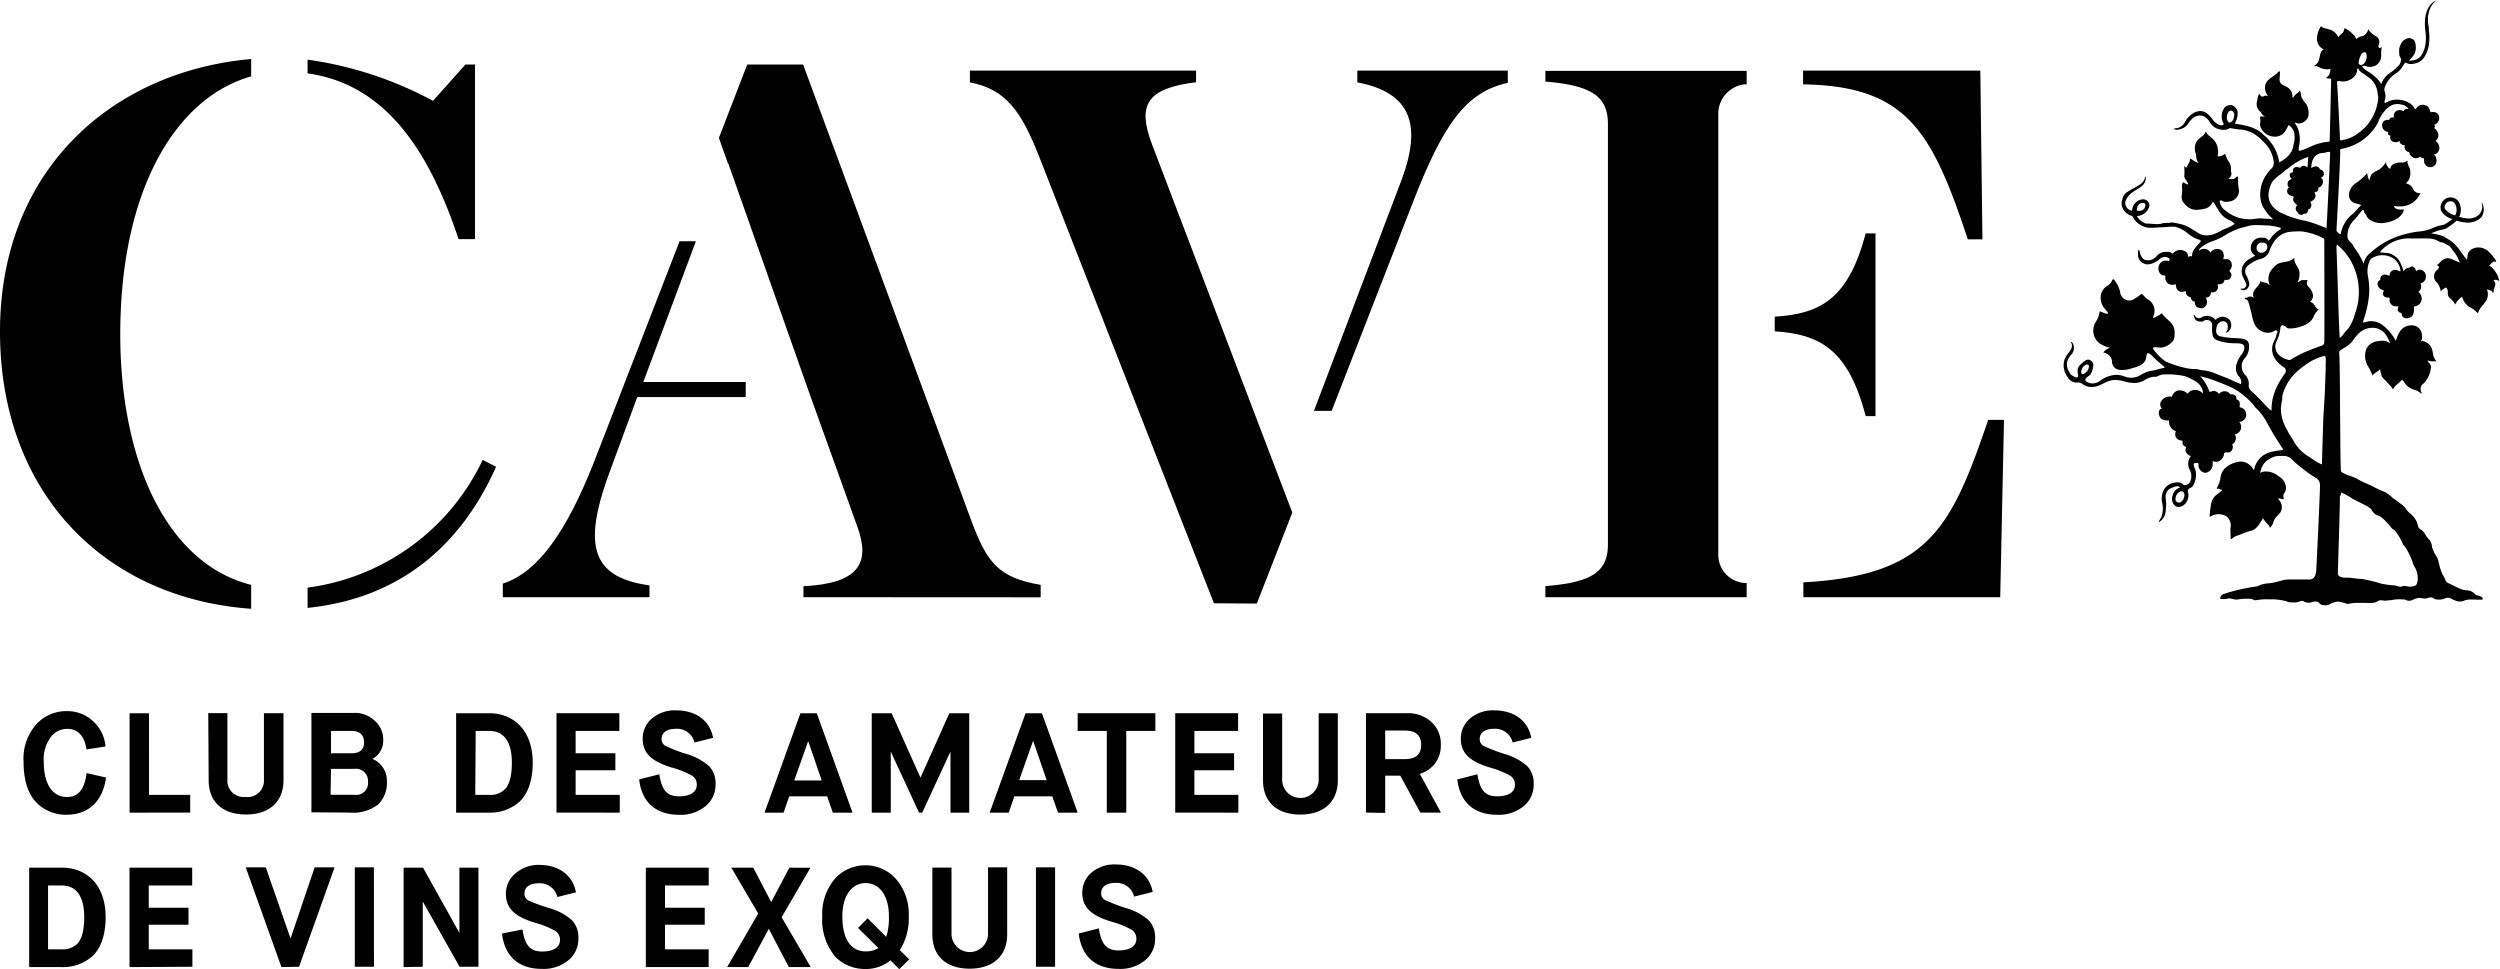 <svg xmlns="http://www.w3.org/2000/svg" viewBox="0 0 364.21 141.22"><defs><style>.cls-1{fill:#000000;}</style></defs><title>logo-cavesa</title><g id="Calque_2" data-name="Calque 2"><g id="Calque_1-2" data-name="Calque 1"><path class="cls-1" d="M44.81,85.61v2.95C59.93,87,68,77.61,72.27,68l-1.95-1A33,33,0,0,1,44.81,85.61m-8.22,3.08V85.21C24.24,82.1,17.52,67.1,17.52,48.71c0-21.25,8.23-34.54,19.07-37.58V8.6C16.34,10.39,0,24.75,0,48.3,0,71.68,15.11,87.15,36.59,88.69m26.49-74a54.27,54.27,0,0,0-18.27-6v2c11.75,1.64,17.9,11.9,22,24.15h2.39V9.4H67.81Z"/><path class="cls-1" d="M258.55,46.09v2.18c6.63.44,10.71,2.65,13.25,12.35h1.43V34H271.8c-2.54,9.6-6.62,11.72-13.25,12.13m-4.19-33.81h.1v-2H225.14v1.57c7.19.56,9.11,2.45,9.11,6.25v61.1c0,3.8-1.92,5.6-9.11,6.14V87h29.32V84.94a4.1,4.1,0,0,1-4.13-4.11V16.38a4.32,4.32,0,0,1,4-4.11m32.28,22.6h2.2l-.31-24.58H262.68v2c15.16.25,18.77,6.83,24,22.58m5.27,26.3h-2.3c-5.38,15.76-8.69,22.66-26.93,23.67V87H291.4Z"/><path class="cls-1" d="M183.1,87.93l5.17-13.26-1.5-3.93h0l-19-49.87c-2-5.43-.9-8,6.48-8.89V10.29H141.3V12c5.24,1,7.46,4.21,10,10.59l25.55,65.3Zm36.56-75.85V10.29H197.74V12c7.68,1.46,9.54,6,6.4,14.33L191.42,59.86H194l11.76-30.19c4.47-11.53,7.72-16.21,13.87-17.6"/><path class="cls-1" d="M73.25,85v2H94.62V85.28c-8.81-1.21-9.74-6.19-5.52-17.3l3.74-10.13h15.8v-2.2H93.72l7.66-20.5H99L86.45,67.54c-3.88,9.74-8,15.83-13.2,17.48m78.36,2V85.2c-6.17-1-7.83-3.35-10-9.07L117,9.4h-8.14l-4.13,10.69,1.33,3.75h.05l11.23,31.82h0l.78,2.2h0l6.83,19c1.9,5.3,0,8.16-7.9,8.54V87Z"/><path class="cls-1" d="M157.15,136c.41,3.41,2.52,5.15,5.81,5.15a5.66,5.66,0,0,0,3.87-1.26,4,4,0,0,0,1.45-3.19,3.61,3.61,0,0,0-.89-2.59,8.41,8.41,0,0,0-3.29-1.8,23.3,23.3,0,0,1-3.08-1.18,1.1,1.1,0,0,1-.6-1c0-.91.7-1.51,2.13-1.51a2.61,2.61,0,0,1,2.67,2l2.71-.68c-.5-2.63-2.65-4-5.38-4a5.11,5.11,0,0,0-3.58,1.22,3.8,3.8,0,0,0-1.3,2.9c0,2,1.14,3.25,4.14,4.18a13.22,13.22,0,0,1,3.06,1.22,1.5,1.5,0,0,1,.68,1.32c0,1.1-1,1.68-2.59,1.68-1.84,0-2.52-1-2.88-3.21Zm-3.44-9.64h-2.79v14.48h2.79Zm-17.88,9.76c0,3.25,2.13,5,5.44,5s5.46-1.78,5.46-5v-9.76h-2.79v9.68a2.66,2.66,0,0,1-5.32,0v-9.64h-2.79Zm-7.86,2a3.36,3.36,0,0,1-1.86.48c-2,0-3.39-1.57-3.39-5.11,0-3.14,1.47-4.84,3.39-4.84s3.39,1.7,3.39,4.84a9.05,9.05,0,0,1-.39,3l-2.71-2.71L125,135.18Zm4.49,1.65-1.37-1.34a8.75,8.75,0,0,0,1.3-4.94,7.74,7.74,0,0,0-2-5.59,5.9,5.9,0,0,0-4.32-1.84,6,6,0,0,0-4.34,1.84,7.91,7.91,0,0,0-1.94,5.59,8.39,8.39,0,0,0,1.94,5.94,6.13,6.13,0,0,0,4.34,1.74,5.67,5.67,0,0,0,3.66-1.26l1.28,1.28ZM109,140.89l3-5.57h0l2.92,5.57h3.19l-4.24-7.26,4.2-7.22H115l-2.65,5h0l-2.61-5h-3.19l3.91,6.68-4.53,7.8Zm-5.76,0V138.3H96.88v-3.58h5.79v-2.48H96.88V129h6.37v-2.59H94.09v14.48ZM73.13,136c.41,3.41,2.52,5.15,5.81,5.15a5.66,5.66,0,0,0,3.87-1.26,4,4,0,0,0,1.45-3.19,3.61,3.61,0,0,0-.89-2.59,8.41,8.41,0,0,0-3.29-1.8A23.3,23.3,0,0,1,77,131.19a1.1,1.1,0,0,1-.6-1c0-.91.7-1.51,2.13-1.51a2.61,2.61,0,0,1,2.67,2l2.71-.68c-.5-2.63-2.65-4-5.38-4A5.11,5.11,0,0,0,75,127.32a3.8,3.8,0,0,0-1.3,2.9c0,2,1.14,3.25,4.14,4.18a13.23,13.23,0,0,1,3.06,1.22,1.5,1.5,0,0,1,.68,1.32c0,1.1-1,1.68-2.59,1.68-1.84,0-2.52-1-2.88-3.21Zm-11.54,4.84v-9.5h0l5.36,9.5h2.75V126.41H66.93v9.5h0l-5.3-9.5H58.8v14.48Zm-7.12-14.48H51.69v14.48h2.79Zm-10.9,14.48,5.17-14.48h-2.9l-3.48,10.28h-.06l-3.58-10.28H35.8L41,140.89Zm-15.54,0V138.3H21.67v-3.58h5.79v-2.48H21.67V129H28v-2.59H18.87v14.48ZM9,140.89a6.45,6.45,0,0,0,4.39-1.53c1.24-1.08,2-3.08,2-5.73,0-5-3.06-7.22-6.27-7.22H4.25v14.48ZM7,129h2c2,0,3.27,1.41,3.27,4.63,0,1.92-.37,3.21-1,3.85A3,3,0,0,1,9,138.3H7Z"/><path class="cls-1" d="M212.3,113.55c.41,3.41,2.52,5.15,5.81,5.15a5.66,5.66,0,0,0,3.87-1.26,4,4,0,0,0,1.45-3.19,3.6,3.6,0,0,0-.89-2.59,8.39,8.39,0,0,0-3.29-1.8,23.6,23.6,0,0,1-3.08-1.18,1.1,1.1,0,0,1-.6-1c0-.91.7-1.51,2.13-1.51a2.61,2.61,0,0,1,2.67,2l2.71-.68c-.5-2.63-2.65-4-5.38-4a5.11,5.11,0,0,0-3.58,1.22,3.79,3.79,0,0,0-1.3,2.9c0,2,1.14,3.25,4.14,4.18a13.26,13.26,0,0,1,3.06,1.22,1.5,1.5,0,0,1,.68,1.32c0,1.1-1,1.68-2.59,1.68-1.84,0-2.52-1-2.88-3.21Zm-10.5-7.12h2.86c1.59,0,2.38.7,2.38,2.09s-.79,2.07-2.38,2.07H201.8Zm0,12V113H204l2.92,5.38h3l-3.08-5.65a4.2,4.2,0,0,0,3.06-4.22,4.25,4.25,0,0,0-1.39-3.35,5.06,5.06,0,0,0-3.6-1.26H199v14.48ZM184,113.67c0,3.25,2.13,5,5.44,5s5.46-1.78,5.46-5v-9.76h-2.79v9.68a2.66,2.66,0,0,1-5.32,0v-9.64H184Zm-3.59,4.72V115.8H174v-3.58h5.79v-2.48H174v-3.25h6.37v-2.59h-9.16v14.48Zm-16.33,0v-11.9h4.24v-2.59H157v2.59h4.24v11.9ZM150.54,108l1.94,5.65h-4l2-5.65ZM157,118.39l-5.21-14.48h-2.38l-5.23,14.48h2.77l.83-2.38h5.52l.83,2.38Zm-27.23,0v-8.9h0l4.12,8.9h.46l4.12-8.9h0v8.9h2.73V103.91h-2.9l-4.2,9.39h0l-4.2-9.39H127v14.48Zm-12-10.34,1.94,5.65h-4l2-5.65Zm6.43,10.34-5.21-14.48h-2.38l-5.23,14.48h2.77l.83-2.38h5.52l.83,2.38Zm-31.09-4.84c.41,3.41,2.52,5.15,5.81,5.15a5.66,5.66,0,0,0,3.87-1.26,4,4,0,0,0,1.45-3.19,3.6,3.6,0,0,0-.89-2.59,8.39,8.39,0,0,0-3.29-1.8,23.56,23.56,0,0,1-3.08-1.18,1.1,1.1,0,0,1-.6-1c0-.91.7-1.51,2.13-1.51a2.61,2.61,0,0,1,2.67,2l2.71-.68c-.5-2.63-2.65-4-5.38-4a5.1,5.1,0,0,0-3.58,1.22,3.8,3.8,0,0,0-1.3,2.9c0,2,1.14,3.25,4.14,4.18a13.28,13.28,0,0,1,3.06,1.22,1.5,1.5,0,0,1,.68,1.32c0,1.1-1,1.68-2.59,1.68-1.84,0-2.52-1-2.87-3.21Zm-2.82,4.84V115.8H83.86v-3.58h5.79v-2.48H83.86v-3.25h6.37v-2.59H81.07v14.48Zm-19.07,0a6.45,6.45,0,0,0,4.39-1.53c1.24-1.08,2-3.08,2-5.73,0-5-3.06-7.22-6.27-7.22H66.45v14.48Zm-1.92-11.9h2c2,0,3.27,1.41,3.27,4.63,0,1.92-.37,3.21-1,3.85a3,3,0,0,1-2.36.83H69.24Zm-21.08,0h3c1.16,0,1.82.56,1.82,1.66s-.68,1.59-1.82,1.59h-3Zm0,5.52h3.39a1.76,1.76,0,0,1,2,1.86,1.73,1.73,0,0,1-2,1.92H48.16Zm2.73,6.37a5.91,5.91,0,0,0,4.16-1.2,4.4,4.4,0,0,0,1.26-3.31,3.46,3.46,0,0,0-2.11-3.31v0a3,3,0,0,0,1.57-2.75A3.63,3.63,0,0,0,54.59,105a4.17,4.17,0,0,0-3.08-1.14H45.37v14.48Zm-20.55-4.72c0,3.25,2.13,5,5.44,5s5.46-1.78,5.46-5v-9.76H38.45v9.68a2.37,2.37,0,0,1-2.67,2.52,2.38,2.38,0,0,1-2.65-2.57v-9.64H30.34Zm-2.69,4.72V115.8h-6V103.91H18.88v14.48Zm-15.1-5.75c-.27,2.32-1.2,3.48-2.83,3.48-2,0-3.41-1.66-3.41-5.19a5.45,5.45,0,0,1,1-3.5,3,3,0,0,1,2.42-1.24c1.68,0,2.57,1.24,2.81,3l2.77-.43A5.55,5.55,0,0,0,13.48,105,5.46,5.46,0,0,0,9.7,103.6a5.89,5.89,0,0,0-4.43,1.94,7.54,7.54,0,0,0-1.84,5.38c0,2.61.58,4.55,1.74,5.85a5.9,5.9,0,0,0,4.55,1.92c3.21,0,5.26-2,5.73-5.42Z"/><path class="cls-1" d="M356.22,30.52a.73.73,0,0,1,0-.66.85.85,0,0,1,.74-.54H357a.76.76,0,0,1,.68.43,1.69,1.69,0,0,1,0,1.62,2.39,2.39,0,0,1-1.4-.85m-13.15,15a6.71,6.71,0,0,1-1,2.31,2.85,2.85,0,0,1-.22.24,6.64,6.64,0,0,0-.53.65,2.43,2.43,0,0,1-.51.51c-.12-.72-.41-12-.49-13.15a2.15,2.15,0,0,1,.08-.46,8.44,8.44,0,0,1,2.75,4.09,9.18,9.18,0,0,1-.06,5.81m-2.2,26.79c0-.21.15-.39.09-.57a7.62,7.62,0,0,1,1.65.9c.82.47,1.72.8,2.51,1.33a1,1,0,0,1,.34.38,1.62,1.62,0,0,0,1,.79,3.45,3.45,0,0,1,1.09.89,5.09,5.09,0,0,1,.72.82c.17.25.51.32.68.6A7.83,7.83,0,0,1,350,79.13c.08.27.34.44.49.69a9.86,9.86,0,0,1,1,2.14c.14.48.47.85.59,1.33a3.05,3.05,0,0,1,.12,1.36c-.13.63-.22.71-.86.81-.48.08-1-.23-1.46,0a.6.6,0,0,1-.24,0c-.27,0-.56-.15-.84-.18a11.74,11.74,0,0,1-1.82-.24,28.44,28.44,0,0,0-2.86-.7c-.62,0-1.23-.11-1.84-.18l-.3,0h-.3a1.72,1.72,0,0,1-.6-.08c-.3-.11-.48-.2-.49-.61,0-.57.34-10.3.29-11.23m-.2-60.43.13,0a2.26,2.26,0,0,0,.52.06,2.21,2.21,0,0,0,1.87-1,1.92,1.92,0,0,0,.21-.72c0-.08,0-.17.1-.2h0c.07,0,.08.1.1.14.26.49.79.64,1.19,1a3.16,3.16,0,0,1,1.58,2.52,5.2,5.2,0,0,1,.1.59,7.51,7.51,0,0,1-.44,2,7.31,7.31,0,0,1-1.4,2.27,9.37,9.37,0,0,1-.93.82,5.38,5.38,0,0,1-2.63,1.15l-.11,0s-.06,0-.07-.12c0-.39-.37-7.81-.43-8.27,0-.13,0-.23.15-.23m3.56-2.42a.46.46,0,0,1-.22.07.32.32,0,0,1-.23-.08c-.12-.09-.11-.18-.12-.31A3,3,0,0,1,344,7.95a.5.5,0,0,1,.46-.33h.06c.25,0,.2.28.26.44a.78.78,0,0,1,0,.34,1.44,1.44,0,0,1-.54,1m-5.36,23.81c-.54-.21-1.06-.42-1.59-.61a11.2,11.2,0,0,0-1.88-.52,14.17,14.17,0,0,1-1.93-.57c-.31-.1-.59-.26-.9-.39a3.64,3.64,0,0,1-1.64-1.25,2.48,2.48,0,0,1-.41-1.91,4.12,4.12,0,0,1,.34-1.15,2.39,2.39,0,0,1,.3-.49v0a5.92,5.92,0,0,1,1.19-1c.5-.38.34-.38.84-.69l.09-.05a8.66,8.66,0,0,1,3-1.73c-.1.53,0,1-.17,1.59a.58.58,0,0,0-.59-.28c-.24,0-.41.28-.46.28s-.54-.23-.83,0a.46.46,0,0,0-.12.64s-.45,0-.53.35.3.64.3.64-.54.12-.61.58a.74.74,0,0,0,.19.69.58.58,0,0,0-.27.53c0,.4.4.64.81.72.12,0,.16.07.12.18-.18.44.11.73.39,1s.17.08.08.21a.64.64,0,0,0,.06.88c.09.08.18.38.47.42a.51.51,0,0,0,.53-.17.35.35,0,0,0,.31,0,.59.59,0,0,0,.26-.57c.23-.11.26-.07.43-.37s0-.52-.09-.77c.52-.2,1.07-.72.57-1.39a.56.56,0,0,0,.54-.26c.2-.38-.06-.43.21-.46s.55-.55.54-.82a.62.62,0,0,0-.34-.56s.48-.2.46-.58a.59.59,0,0,0-.55-.63.68.68,0,0,0-.59-.47,1.19,1.19,0,0,0-.69.26,3.25,3.25,0,0,1,.21-1.2,1.59,1.59,0,0,1,1.35-1c.31,0,.62-.11.93-.17l.14,0c.06,0,.1,0,.11.21,0,.49-.47,10.48-.54,11.11M325.5,16.75c-.07.35-.07.72-.42,1a.51.51,0,0,1-.27.11.24.24,0,0,1-.22-.16.83.83,0,0,1-.17-.56,1.46,1.46,0,0,1,.19-.75.4.4,0,0,1,.37-.27h.1a.62.62,0,0,1,.42.65M311.35,30.29a.8.8,0,0,1,.81-.73h.05c.28,0,.39.17.32.44a.82.82,0,0,1-.88.71h-.13c-.27,0-.26,0-.17-.43m18.95,5.55a.87.87,0,0,1-.89,1,.71.71,0,0,1-.67-.67.78.78,0,0,1,.83-.82h0c.42,0,.72.22.72.51m8.54,17.52-.15,4.13-.21,3.39c-.07,2.25-.14,4.51-.2,6.78a8.37,8.37,0,0,1-1.75-1.05,6.13,6.13,0,0,1-2.44-2.47c-.3-.52-.65-1-.91-1.57a6,6,0,0,1-.88-3,7.76,7.76,0,0,1,.2-1.4,3.87,3.87,0,0,1,0-.47,7.14,7.14,0,0,1,2.55-3.92h0a6.82,6.82,0,0,1,.9-.68,7.51,7.51,0,0,1,2.71-1.26c.29-.05.15,1.49.15,1.49m-35.12,1.09a.46.46,0,0,1-.29.08l-.07,0c-.07,0-.11-.19-.12-.29a1.24,1.24,0,0,1,.64-1.06.59.59,0,0,1,.23-.05c.17,0,.26.12.26.3a1.35,1.35,0,0,1-.65,1m14.55,17.78a1.34,1.34,0,0,1-.44.9.56.56,0,0,1-.36.13.58.58,0,0,1-.25-.06.57.57,0,0,1-.24-.59,1.26,1.26,0,0,1,.58-.91.74.74,0,0,1,.31-.08c.25,0,.41.2.41.61m45.3-34.06h.1a.87.87,0,0,0,0-.13,6.11,6.11,0,0,0-.91-1.16,2.19,2.19,0,0,0-1.66-.79,1.85,1.85,0,0,0-1.06.32,1.08,1.08,0,0,0-.53.93,3.43,3.43,0,0,1-.09.56l-.91-1.2a5.28,5.28,0,0,0-1.9-1.86,2.37,2.37,0,0,1-.5-.33A6.76,6.76,0,0,0,354,34l.15,0,.6-.24.44-.18.42-.09a3.42,3.42,0,0,0,.73-.19c.12-.06.35-.22.65-.43l.18-.13a3.27,3.27,0,0,0,.69-.6,6.74,6.74,0,0,0,1.31.27,2.78,2.78,0,0,0,2.32-.76,2,2,0,0,0,.19-1.93,1.92,1.92,0,0,0-.16-.29,2.36,2.36,0,0,1,.06.34,1.64,1.64,0,0,1-1.07,1.9,2.29,2.29,0,0,1-1.25.13c-.4-.06-.74-.13-1-.2a2.31,2.31,0,0,0,0-2.09,1.37,1.37,0,0,0-1.34-.75,1.46,1.46,0,0,0-1.27.95,1.34,1.34,0,0,0,.09,1.19,2.77,2.77,0,0,0,1.53,1,2.75,2.75,0,0,1-.36.29l-.2.13c-.17.12-.49.34-.58.38a5.57,5.57,0,0,1-.57.14,4.43,4.43,0,0,0-.5.12l-.47.19-.56.23a6.84,6.84,0,0,1-1.63.35,10.65,10.65,0,0,0-1.67.3,11.55,11.55,0,0,0-5.47,2.88,2.35,2.35,0,0,0-.91,1.52,10,10,0,0,0-1.22-2.15c-.35-.5-.33-.68-.8-1.08a1.13,1.13,0,0,1-.34-.94,3.22,3.22,0,0,1,1-2.24c.35-.35.63-.77.94-1.15l.16-.17a.24.24,0,0,1,.17-.1h.06c.09,0,.1.13.1.23,0,.26.27.33.34.58.2.69,1.43,1.19,2.41,1.08,2.71-.29,3-1.81,3.07-1.95l-.25,0c-.46,0-1.08,0-1.24-.53a4.37,4.37,0,0,0,.66.05,3.17,3.17,0,0,0,3.2-1.92h-.11a1.05,1.05,0,0,1-1-.71,1.49,1.49,0,0,0-1-.72,1.88,1.88,0,0,0,.64-1.65,1.68,1.68,0,0,0-.24-.87c-.14-.43-.19-.29-.16-.81a1.66,1.66,0,0,1-.43.25c-.26.1-.52,0-.93.06-.66.13-1.06.31-1.16.93a1.29,1.29,0,0,1-.62-1,3.39,3.39,0,0,1-1.1,1.14c-.78.38-1.11.49-1.33,1.56a4.34,4.34,0,0,1-.32-1.09,8.54,8.54,0,0,1-1.52,1.37,2.31,2.31,0,0,0-1.09,1.49,1.25,1.25,0,0,0,1,1.55,5.5,5.5,0,0,1,.62.19c.17,0,.09.12,0,.18-.39.36-.69.8-1.09,1.14A4.67,4.67,0,0,0,341,34.14c-.12,0-.61-.39-.61-.56,0-.35.62-10.91.53-11.63,0-.14,0-.22.19-.26a8,8,0,0,0,2.65-1,7.45,7.45,0,0,0,1.81-1.57,5.41,5.41,0,0,0,.88-1.31,5.36,5.36,0,0,1,.93-1.61,3.2,3.2,0,0,1,1.17-.92,2.1,2.1,0,0,1,.72-.12,2,2,0,0,1,.64.1,1.38,1.38,0,0,1,1,.65,1.19,1.19,0,0,0-.28-.05.51.51,0,0,0-.38.19c-.09.1-.08.17-.16.12a1.14,1.14,0,0,0-.63-.12.8.8,0,0,0-.72.82c0,.12,0,.26,0,.26-.54-.1-.67.25-.67.34a3.34,3.34,0,0,0-.41,0,.8.8,0,0,0-.63.73,1,1,0,0,0,.73,1c.1,0,.23,0,.14.18s.15.34.23.35.16,0,.11.16a.61.61,0,0,0,.3.72,1,1,0,0,0,1.06-.1c-.08.32.27.58.52.62s.22,0,.19.23a.76.76,0,0,0,.49.76.61.61,0,0,0,.18,0,1.28,1.28,0,0,0,.05.2,1,1,0,0,0,1.21.7.78.78,0,0,0,.31-.21.84.84,0,0,0,.6.27,1.21,1.21,0,0,0,0,.28.91.91,0,1,0,1.79-.13,1.16,1.16,0,0,0-.37-.78.73.73,0,0,0,.24,0,1,1,0,0,0,.48-1.31,1.17,1.17,0,0,0-.48-.6,1,1,0,0,0,.33-1.24,1.17,1.17,0,0,0-.53-.63.3.3,0,0,0,.08-.38c-.1-.15,0-.14.09-.18a1,1,0,0,0,.57-.84.85.85,0,0,0-1.06-.93c-.23.05-.25-.12-.3-.31a1,1,0,0,0-.89-.76l-.17,0a1.05,1.05,0,0,0-.88.46c-.06.1-.1.15-.16.15s-.1,0-.16-.14a2.15,2.15,0,0,0-.54-.62,3.5,3.5,0,0,0-1.43-.56,3.28,3.28,0,0,0-2.08.34c-.06,0-.11.1-.16.1a.09.09,0,0,1-.07,0,.27.27,0,0,1-.05-.3,2,2,0,0,0,0-1.4.86.86,0,0,1,0-.52A3.94,3.94,0,0,1,349,10.72a3.11,3.11,0,0,0,1-1,2.2,2.2,0,0,1,.46-.62,1.36,1.36,0,0,0,.72.23h.1c1-.07,2.1-.45,2.56-2.72a7.26,7.26,0,0,0,0-2.19c0-.25,0-.45-.06-.73s-.39-2.41,1.13-3.6c0,0,.07-.08,0,0-.45.12-1.4.81-1.62,2.66a9.24,9.24,0,0,0,.05,1.78,6.76,6.76,0,0,1,0,2c-.41,2-1.28,2.23-2.07,2.29a.71.71,0,0,1-.32,0,5.37,5.37,0,0,0,.61-.67,2,2,0,0,0,.37-1.48,1.52,1.52,0,0,0-.26-.85.69.69,0,0,0-.14-.11c-.09,0-.18-.07-.26-.11a1,1,0,0,0-.58,0,1.6,1.6,0,0,0-.8.6,3.11,3.11,0,0,0-.35.82,3.88,3.88,0,0,0,0,.87.91.91,0,0,0,.23.59,1.28,1.28,0,0,1-.19.9,6.56,6.56,0,0,1-1.29,1.17,3.31,3.31,0,0,0-1.37,1.68,5.73,5.73,0,0,0-1.86-1.76,2.88,2.88,0,0,1-.78-.6c0-.06-.17-.09-.11-.21s0,0,.12-.06a.76.76,0,0,1,.29,0,1.76,1.76,0,0,0,.69.15,1.88,1.88,0,0,0,.88-.24A1.7,1.7,0,0,0,346.9,8,4.11,4.11,0,0,1,347,6.85c-.18.09-.22.14-.27.14a.15.15,0,0,1-.16-.05.38.38,0,0,1,0-.45A1,1,0,0,0,346,5.21a3.57,3.57,0,0,1-1-.94,1.33,1.33,0,0,1-.83,1,1.21,1.21,0,0,0-.76.33s-.08.07-.1.07-.07,0-.1-.12c-.33-.74-1.7-1.59-1.69-1.41,0,.68-.59.84-.83,1.27a.24.24,0,0,1-.1-.12,2,2,0,0,0-1.25-1c-.43-.15-.92-.14-1.2-.49a3.4,3.4,0,0,0-.59,1.82,1.65,1.65,0,0,0,1,1.58.68.68,0,0,0-.44.45c-.22.49-.17,1.17-.5,1.53s-.48.4-.44.45h.18c.43,0,.67.41,1.53.46a1.29,1.29,0,0,0,.61-.06c.06,0,0,.07,0,.1a1.88,1.88,0,0,1-.16.74c-.16.31-.47.41-.44.47a.88.88,0,0,0,.4.1l.24,0a.07.07,0,0,1,.08.05s-.18,8.5-.22,9c0,.12,0,.14-.12.15a8.13,8.13,0,0,0-1.4.26c-.91.22-1.7.74-2.59,1a1.24,1.24,0,0,1-.28.06c-.13,0-.14-.1-.1-.37l0-.13a4.68,4.68,0,0,0-.08-2.59,4.1,4.1,0,0,0-.54-1s0,0,.11,0a1.68,1.68,0,0,0,.64.12,1.58,1.58,0,0,0,1.24-1,2.47,2.47,0,0,0-.3-1.85,4.7,4.7,0,0,1-.65-.91c-.12-.32-.2-1.23-.3-1s-.65.48-.84.86c0,0-.08.12-.16.12h0c-.08,0-.06-.11-.06-.18,0-.84-.49-1.24-1.15-1.54-.41-.19-.76-.42-.71-1,0-.36.13-1.11,0-1.11s-.24.16-.28.2c-.41.41-.84.61-1.27,1a1.44,1.44,0,0,0-.57,1.23,1.79,1.79,0,0,0,.49,1.23,1,1,0,0,0-.47-.1c-.15,0-.23.17-.46.13s-.34-.43-.44-.36-.24.73-.3,1.12a1.43,1.43,0,0,0,.39,1.35c.38.32.28.57.78.79a2,2,0,0,1-.32,0,.36.36,0,0,1-.14,0,.39.39,0,0,0-.15,0c-.13,0-.12.14-.09.25a2.15,2.15,0,0,1,0,.73,1.51,1.51,0,0,0,0,.4,2.26,2.26,0,0,0,2.1,1.56,1.76,1.76,0,0,0,1.61-.9c.13-.21.25-.44.36-.66,0-.06.05-.09.09-.09a.12.12,0,0,1,.08,0,2.61,2.61,0,0,1,.66.84,3.61,3.61,0,0,1-.05,2,2.67,2.67,0,0,1-.84,1.68,5,5,0,0,1-1.23.87,6.4,6.4,0,0,0-2.27-4c-1.15-1.17-2.69-1.38-4.22-1.65a2.93,2.93,0,0,0,.43-1.64c0-.44-.43-.85-.75-1a.74.74,0,0,0-.29-.05,1.17,1.17,0,0,0-.85.35,2.17,2.17,0,0,0-.26,2.16c0,.1.22.19.07.34a.3.3,0,0,1-.23.1l-.17,0a2.13,2.13,0,0,1-1.09-.76,5,5,0,0,0-.93-1,1.52,1.52,0,0,0-.93-.32,2.15,2.15,0,0,0-.85.2,3.38,3.38,0,0,0-1.39,1.4,1.67,1.67,0,0,1-1.47.91h-.1c0,.15.12.17.21.21a.55.55,0,0,0,.23,0,2.19,2.19,0,0,0,1.41-.65c.4-.52.72-1.11,1.42-1.34a1.62,1.62,0,0,1,.5-.08,1.43,1.43,0,0,1,.64.16,2.33,2.33,0,0,1,.77.81,2.34,2.34,0,0,0,1,.91,3.06,3.06,0,0,0,1,.21,1.7,1.7,0,0,0,.82-.2.43.43,0,0,1,.16-.07h0a10.12,10.12,0,0,0,1.73.24,5.06,5.06,0,0,1,1.69.58,6.69,6.69,0,0,1,1.42,1.19,4.68,4.68,0,0,1,1.47,2.77,1.17,1.17,0,0,1-.34,1.16,2.75,2.75,0,0,0-.42.49,5,5,0,0,0-1.17,2.89,4.32,4.32,0,0,0,.26,1.89,6.62,6.62,0,0,0,1.63,2.1,6.54,6.54,0,0,0-.66-.08c-.4,0-.81-.06-1.21-.06a4.82,4.82,0,0,0-.87.07,3.82,3.82,0,0,1-.69.06,7.36,7.36,0,0,1-1.49-.19,5.55,5.55,0,0,1-2-1.05,1.92,1.92,0,0,1-.85-1.19c0-.1-.09-.21,0-.28a.28.28,0,0,1,.31,0c.3.27.93.15,1.12.11a1.58,1.58,0,0,0,1.31-1.89c-.2-1,0-1.75-.19-1.75s-.33.46-.94.38a1.48,1.48,0,0,1-.36-.06,1,1,0,0,0,.43-.67c0-.23-.1-.45-.07-.63a1.77,1.77,0,0,0-.25-1.07,4.5,4.5,0,0,1-.54-1.06c0-.12-.06-.16-.1-.16a.24.24,0,0,0-.13.07,1.62,1.62,0,0,1-.66.27h-.1c-.11,0-.19-.05-.14-.2a2,2,0,0,0,0-.89,2.31,2.31,0,0,0-.63-1.35c-.26-.31-.82-.6-1-1a.15.15,0,0,0-.12-.1s-.09,0-.11.11c-.14.39-.52.54-.78.79a1.64,1.64,0,0,0-.67,1.09,2.09,2.09,0,0,0,.1,1.17c.12.35-.05.76.41,1.3-.61,0-1.29-.89-1.26-.47s-.42.91-.54,1.19c0,.1-.25-.24-.28-.24s.06.86,0,1.33.32.76.51,1.12c0,.06.1.22,0,.24-.31,0-.52-.31-.66-.3s-.19.4-.2.59a4.18,4.18,0,0,1,0,1.16,1.39,1.39,0,0,0,.25,1.21,2.77,2.77,0,0,0,.83.76,1.89,1.89,0,0,0,1,.28,5.63,5.63,0,0,0,1.38-.2,1.51,1.51,0,0,0,.93-.79c0-.08.09-.11.14-.11a.26.26,0,0,1,.2.15c.17.32.35.62.55.92A3.36,3.36,0,0,0,324.62,32a2.22,2.22,0,0,1,.94.64c-.18.1-.37.19-.54.31a10.5,10.5,0,0,1-1.19.51,6.46,6.46,0,0,1-1.68.76,4.32,4.32,0,0,1-.72.07,2,2,0,0,1-1.17-.34c-.37-.26-.76-.47-1.13-.7a4.75,4.75,0,0,0-1.64-.64,6,6,0,0,0-1-.19l-.19,0c-.47.1-.94,0-1.4.16a2.92,2.92,0,0,1-.68.07c-.47,0-.94-.08-1.4-.08a.77.77,0,0,1-.44-.1,2.37,2.37,0,0,1-1.07-1,1.92,1.92,0,0,0,1.76-1.28.72.72,0,0,0-.16-.83.85.85,0,0,0-.67-.32h-.1a1.7,1.7,0,0,0-1.52,1.57c0,.08,0,.09-.07.09h0a1.19,1.19,0,0,1-.91-1.38,2.82,2.82,0,0,1,1-1.28c.47-.38,1-.58,1.48-1a1.62,1.62,0,0,0,.49-1.29c-.05,0-.1.06-.1.08a1.74,1.74,0,0,1-.88,1.13c-.56.35-1.16.63-1.7,1a1.55,1.55,0,0,0-.62.7c-.06.17-.1.34-.15.51a1.58,1.58,0,0,0,.08,1.16,2,2,0,0,0,1,1c.16.08.4.06.5.32A2.84,2.84,0,0,0,312.31,33a2.08,2.08,0,0,0,.92.18l.43,0c.81-.05,1.62-.07,2.43-.15l.31,0a3.44,3.44,0,0,1,.45,0,4.84,4.84,0,0,1,1.91,1,4.44,4.44,0,0,0,1.65.9c.16,0,.29.18.11.38a9.44,9.44,0,0,0-.78.9,1.58,1.58,0,0,0-.39,1c0,.14,0,.18-.17.1s-.3.16-.31.16-.09-.1-.1-.19a.76.76,0,0,0-.27-.55,1.41,1.41,0,0,0-.85-.31,1.44,1.44,0,0,0-1,.4s-.08.12-.14.12-.06,0-.16-.09a.85.85,0,0,0-.45-.15,2.11,2.11,0,0,0-.41,0,1.66,1.66,0,0,0-1.28.59,1.94,1.94,0,0,1-1,.62,1.38,1.38,0,0,1-.35,0,.89.89,0,0,1-.81-.4,2.41,2.41,0,0,1-.35-.92c0-.08,0-.16-.1-.16s-.11.09-.11.17a4,4,0,0,0,0,.75,1.39,1.39,0,0,0,1.32,1.16l.23,0a3,3,0,0,0,1.53-.72,1.18,1.18,0,0,1,.79-.36,1,1,0,0,1,.36.07c.19.08.42.17.34.42a.17.17,0,0,1-.18.11,1.15,1.15,0,0,0-.5-.05,1,1,0,0,0-.85.69c-.22.52,0,1.4.7,1.46.23,0,.22,0,.23.22a1,1,0,0,0,.9,1.14,2.28,2.28,0,0,0,.63-.07,2,2,0,0,0,.07.52.85.85,0,0,0,.77.58,1.67,1.67,0,0,0,.56-.11c.06,0,.09,0,.08.14-.05.46.38.7.72.78a.54.54,0,0,0,.56.59,1,1,0,0,0,.17.68,1,1,0,0,0,1.05.25.93.93,0,0,0,.33-1.48s.06,0,.06,0h0a.75.75,0,0,0,.73-.66c0-.12,0-.11.12-.11h.18a.8.8,0,0,0,.69-1.07c0-.11.13-.12.15-.12a.79.79,0,0,0,.68-.23,1,1,0,0,0,.18-.43s.56.19.85-.25a.68.68,0,0,0-.07-.91s-.16-.09-.06-.18a1.09,1.09,0,0,0,.31-1,.75.75,0,0,0-.78-.66l-.22,0-.11,0c-.08,0-.13,0-.07-.22a1.09,1.09,0,0,0,0-.53.86.86,0,0,0-.91-.72,1.1,1.1,0,0,0-1,.54,1,1,0,0,0-1-.56,1.08,1.08,0,0,0-.68.27.76.76,0,0,1,.15-.36,5.5,5.5,0,0,1,1.73-1,8.52,8.52,0,0,0,1.91-.89,10.06,10.06,0,0,1,1.93-.94c.4-.16.83-.22,1.23-.35a4.3,4.3,0,0,1,1.29-.2h.07c.63,0,1.26.05,1.89.06a11.38,11.38,0,0,1,1.53.29c.07,0,.18,0,.19.15s-.08.14-.15.19a5.61,5.61,0,0,0-1.16,1,2.76,2.76,0,0,1-.46.59.87.87,0,0,0-.83-.44,3.34,3.34,0,0,0-.4,0,1.41,1.41,0,0,0-1.33,1.23,1.18,1.18,0,0,0,.62,1.37c-.59.39-1.25.59-1.64,1.21a1.84,1.84,0,0,0-.22,1.75c.13.33.32.65.48,1a.57.57,0,0,1-.33.83c-.17.07-.33,0-.49.08a.87.87,0,0,0,.5.18.81.81,0,0,0,.46-.16,1,1,0,0,0,.33-1,4.14,4.14,0,0,0-.39-1,1.08,1.08,0,0,1,.34-1.51,4.64,4.64,0,0,1,1.88-.93,1.76,1.76,0,0,0,1.12-1.09,6.47,6.47,0,0,1,.69-1.37,3.25,3.25,0,0,1,2-1.4,9.2,9.2,0,0,1,1.33-.11,5,5,0,0,1,.67,0,9.47,9.47,0,0,1,3.19,1c.07,0,.06.08.13.12,0,.27.05,14.39,0,15a.5.5,0,0,1-.36.52c-.59.21-1.18.42-1.76.66a15.2,15.2,0,0,0-2.65,1.31.54.54,0,0,1-.28.13h0a2.82,2.82,0,0,1-1.66-.84,1.78,1.78,0,0,1-.2-2,4.82,4.82,0,0,0,.51-1.78c0-.25.18-.46.31-.46a.11.11,0,0,1,.08,0c.13.13.31.14.42.26a.65.65,0,0,0,.51.22l.29,0a5.67,5.67,0,0,0,2.19-.61,2.43,2.43,0,0,0,1-1,2.56,2.56,0,0,1,.81-1.15c-.63-.19-.6-1.06-1.32-1.1a1.17,1.17,0,0,0,.47-.94,2.06,2.06,0,0,0-.61-1.22c-.22-.24-.4-.49-.22-.84,0-.08.07-.19-.08-.19h0l-.33,0-.34,0A1,1,0,0,0,335,41s-.24.14-.27.1A2.18,2.18,0,0,0,335,40a1.67,1.67,0,0,0-.3-1.09c-.21-.42-.55-.77-.42-1.35a3.17,3.17,0,0,1-.81.47c-.42.12-.86.17-1.28.27a1.93,1.93,0,0,0-1,.72A2.19,2.19,0,0,0,330.5,41c0,.11.15.38.08.57-.28-.55-.89-.3-1.26-.63a1.37,1.37,0,0,1-.32.63c-.43.54-1,1-.65,1.85a.81.81,0,0,0-.59-.22h0a.54.54,0,0,0-.26.09.52.52,0,0,1-.25.09h-.15a.08.08,0,0,0-.08.06c0,.09.06.13.14.15a.51.51,0,0,1,.36.32c.21.56.32,1.15.49,1.72a6.56,6.56,0,0,0,.38,1.44,2.24,2.24,0,0,0,1.5,1.34,1.85,1.85,0,0,0,1.52-.24.22.22,0,0,1,.15-.05.21.21,0,0,1,.16.07c.06.06.14.18.06.27a1.24,1.24,0,0,0-.18.53c-.12.47-.44.85-.53,1.35a2.49,2.49,0,0,0,.37,1.93,4.15,4.15,0,0,0,1.28,1.23.61.61,0,0,1,.18.87,12.85,12.85,0,0,0-1.43,2.48c-.16.42-.27.85-.39,1.28a9.36,9.36,0,0,0-.16,1.71,6.71,6.71,0,0,1-1-.93,25.93,25.93,0,0,0-2-2,.94.94,0,0,1-.31-.83,1.84,1.84,0,0,0-.45-1.38,1.83,1.83,0,0,1,0-2.67,2.55,2.55,0,0,0,.45-2c-.24-.71-.87-.69-1.81-.77a11.55,11.55,0,0,1-2.32-.26.78.78,0,0,1-.62-.85,2.11,2.11,0,0,1,.19-.85,1,1,0,0,1,.78-.5l.15,0c.45.12.52.34.56.69a1.08,1.08,0,0,1-.33,1,1,1,0,0,0,.83-1,1.11,1.11,0,0,0-.41-1.06,1.61,1.61,0,0,0-.87-.29,1.44,1.44,0,0,0-1,.47,1.57,1.57,0,0,0-1.3-.59,1.12,1.12,0,0,0-.56.13,1.17,1.17,0,0,1-.57.21.67.67,0,0,1-.52-.3c-.06-.07-.11-.2-.25-.22.14.76.47,1,.93,1a1.83,1.83,0,0,0,.38,0c.16,0,.25-.2.42-.21h.15a.73.73,0,0,1,.84.79,5.48,5.48,0,0,0,.05,1.35,1.07,1.07,0,0,0,.53.74,6.78,6.78,0,0,0,2.23.48c.5.08,1.23-.09,1.69.22.26.18.28.77-.2,1.41a3.81,3.81,0,0,0-.69,1.27,1.89,1.89,0,0,0,.24,1.91,1.16,1.16,0,0,1,.33,1.18c-.31-.17-.64-.26-.94-.41-.82-.41-1.68-.71-2.52-1.05a6.51,6.51,0,0,0-2-.57c-.38,0-.76-.18-1.14-.18h-.18a7.07,7.07,0,0,1-1.61-.24,14.37,14.37,0,0,1-2.49-.84,1.29,1.29,0,0,1-.28-.16A8.54,8.54,0,0,1,313.79,51c-.21-.28-.21-.33.12-.41a5.17,5.17,0,0,1,.84.06A2.45,2.45,0,0,0,316,50.2c.47-.39.8-.6.8-1.39a4.76,4.76,0,0,0,0-.62,2,2,0,0,0-.31-.89c-.43-.64-1.13-1-1.54-1.67,0,0,0,0,0,0s0,0-.09.07a5,5,0,0,1-1.22.65c.07-.2.07-.25.11-.37a1.91,1.91,0,0,0-.75-2.31c-.4-.19-.63-.6-1-.88a6.49,6.49,0,0,1-1.16.8,1.09,1.09,0,0,1-.61.19,1.61,1.61,0,0,1-.51-.1,1.37,1.37,0,0,1-.86-1.2,4.16,4.16,0,0,0-.82-1.66c-.06-.09-.12-.14-.17-.14s-.11.05-.18.17a1.35,1.35,0,0,1-.52.68,2.21,2.21,0,0,0-1,1.06,2.39,2.39,0,0,0,.37,2.28c.16.2.34.38.49.59s.09.22-.09.23h0a.55.55,0,0,1-.19,0l-.86-.35a3.53,3.53,0,0,1-.54,1.51,2.39,2.39,0,0,0-.39,1.28,2.29,2.29,0,0,0,.59,1.59,1.76,1.76,0,0,0,.59.46,4.73,4.73,0,0,0,1.28.5,1.67,1.67,0,0,0-1,.68,1.67,1.67,0,0,1,.81.38,1.32,1.32,0,0,1,.46,1,1.21,1.21,0,0,0,1.05,1.14,4.29,4.29,0,0,0,1.91-.25,6.06,6.06,0,0,0,1-.33,1.61,1.61,0,0,0,1-1.11c0-.18.07-.37.1-.56a.19.19,0,0,1,.17-.18.14.14,0,0,1,.08,0,3.2,3.2,0,0,1,.46.31,16.32,16.32,0,0,0,1.93,1.73.57.57,0,0,1-.29.15c-.57.07-1.09.32-1.67.37a4.39,4.39,0,0,0-1.69.69,2.53,2.53,0,0,1-1.24.33,3,3,0,0,1-1-.19,3.28,3.28,0,0,0-1.07-.23h-.14a4.24,4.24,0,0,0-2.28.82,1.9,1.9,0,0,1-1.15.43,1.71,1.71,0,0,1-.78-.2c-.33-.17-.38-.36-.14-.61s.55-.37.63-.54a2.79,2.79,0,0,0,.39-1.34c0-.42-.25-.56-.48-.71a.46.46,0,0,0-.25-.07.78.78,0,0,0-.37.1,4.67,4.67,0,0,0-.85.71,1.12,1.12,0,0,0-.33.66c0,.29,0,.2,0,.49,0,.08.16.49,0,.58a.4.4,0,0,1-.19.06.35.35,0,0,1-.18-.05c-.33-.19-.69-.31-.82-.7a2.08,2.08,0,0,1-.37-1.36,2.67,2.67,0,0,1,.72-1.32,1.43,1.43,0,0,0,.13-1.55.43.43,0,0,0-.33-.2c.47.61.05,1.11-.23,1.52a4.4,4.4,0,0,0-.62,1,2.72,2.72,0,0,0-.12,1.31,3.07,3.07,0,0,0,.65,1.43,1.38,1.38,0,0,0,1,.65h.31a1.38,1.38,0,0,1,.86.29,2,2,0,0,0,1.19.37,2.92,2.92,0,0,0,1-.18c.48-.17.92-.44,1.39-.63a2.83,2.83,0,0,1,1.1-.21,4.79,4.79,0,0,1,1.3.2,5.26,5.26,0,0,0,1.43.23,2.92,2.92,0,0,0,1.57-.44,3.9,3.9,0,0,1,1.19-.46l.16,0h.22a.49.49,0,0,0,.25-.06,2.19,2.19,0,0,1,1-.29h.59a9.52,9.52,0,0,1,1.31.08,7.89,7.89,0,0,1,1.13.19,5.16,5.16,0,0,1,1,.45,3.2,3.2,0,0,1,1.16.83,2.11,2.11,0,0,1,.46,1.13c0,.07,0,.18,0,.14a1.4,1.4,0,0,0-1.29-.54,1.22,1.22,0,0,0-.94.54,1.71,1.71,0,0,0-1.38-.48,1.26,1.26,0,0,0-.92.94,1.41,1.41,0,0,0-1.54.6.87.87,0,0,0,.1,1.12.42.42,0,0,0-.43.37,1.2,1.2,0,0,0,.31,1.1,1.73,1.73,0,0,0,1.15.23A1.46,1.46,0,0,0,317,62.82c-.31.69.09,1.38,1,1.38a.67.67,0,0,0,.5.91c-.19.57-.08.66,0,.8a1.08,1.08,0,0,0,.68.53,1.8,1.8,0,0,0-.17,2,2,2,0,0,1,.09,1.67.94.94,0,0,1-.78.57.36.36,0,0,1-.25-.09,1.16,1.16,0,0,0-.83-.32,2.41,2.41,0,0,0-.46.05,2.21,2.21,0,0,0-1.5.95,2.9,2.9,0,0,0-.26,2.11,3.6,3.6,0,0,1-.13,1.9c-.09.27-.34.46-.37.8a2.3,2.3,0,0,0,.88-1.06,6.59,6.59,0,0,0,.1-2.49,1.39,1.39,0,0,1,.68-1.37,5.34,5.34,0,0,1,.68-.26.94.94,0,0,1,.32-.06.69.69,0,0,1,.44.16,3.15,3.15,0,0,0-.56.3,1.75,1.75,0,0,0-.6,1.08,1.34,1.34,0,0,0,.47,1.35.72.72,0,0,0,.43.12,1.33,1.33,0,0,0,.84-.31,1.85,1.85,0,0,0,.54-1.92.38.38,0,0,1,.18-.43c.18-.13.41-.19.55-.4a3.37,3.37,0,0,0,.46-1.54,2.46,2.46,0,0,0-.22-1.1c-.07-.22-.23-.49,0-.69a.19.19,0,0,1,.14,0c.12,0,.49-.08.44.18a1.11,1.11,0,0,0,.95,1.24h.12a1.29,1.29,0,0,0,1-1.38c0-.15-.08-.31.07-.31a1.21,1.21,0,0,0,.85,0,1.41,1.41,0,0,0,.7-.87c.05-.27,0-.31.18-.41h.36a.65.65,0,0,0,.61-.29.85.85,0,0,0,.06-.88,1.07,1.07,0,0,0,.54-.93,1.08,1.08,0,0,0-.15-.55,1.05,1.05,0,0,0,.92-1.06,1.08,1.08,0,0,0-.29-.74h.06a1.07,1.07,0,0,0,0-2.13c0-.38.24-.89-.47-1.18.06-.44-.21-.75-.9-.71a.93.93,0,0,0-.64-.43,1.1,1.1,0,0,0-1,.39.9.9,0,0,0-1-.41.72.72,0,0,1-.27.1c-.1,0-.15-.08-.21-.29a6.15,6.15,0,0,0-1.26-2c.4.13.78.2,1.15.31.81.25,1.6.58,2.39.89a11.3,11.3,0,0,1,1.77.85,11.54,11.54,0,0,1,2.35,2c.15.15.23.36.39.5a8.58,8.58,0,0,1,1.73,2.29c.66,1.24,1.4,2.43,2.17,3.6.19.28.19.31-.13.35a8.49,8.49,0,0,0-1.69.31,3.2,3.2,0,0,0-2.27,2.62A4.78,4.78,0,0,0,328,68a2.06,2.06,0,0,0-1.63-.76,3.86,3.86,0,0,0-2.25,1,2.54,2.54,0,0,0-.6,1.14,5.68,5.68,0,0,1-.18.87c-.1.33-.29.62-.42,1a.48.48,0,0,1,.22-.06c.23,0,.4.17.63.19a10.3,10.3,0,0,1-1,.82,2.43,2.43,0,0,0-.69,1.45c-.1.55-.13,1.12-.19,1.68a2.45,2.45,0,0,1,1.29-.42,2.37,2.37,0,0,1,1.13.28,1.68,1.68,0,0,1,.64,1.72c-.06.8.08,1.27,0,1.65h0a.42.42,0,0,0,.25-.12,2.48,2.48,0,0,1,.59-.36c.54-.18,1.12-.43,1.43-.53a4.91,4.91,0,0,1,.74-.23c.91-.25,1.25-1.13,1.73-1.81a5.35,5.35,0,0,0,.51.69c.2.2.44.37.47.71a1.7,1.7,0,0,0,.54-.9,2.23,2.23,0,0,1,.7-1,1.5,1.5,0,0,0,.31-1.9l-.36-.48h.17a1.11,1.11,0,0,1,.43.08.45.45,0,0,0,.16,0c.1,0,.11-.08.06-.23a.71.71,0,0,1,.1-.63,1.55,1.55,0,0,0,.26-.73,2,2,0,0,0-1-1.68,3.09,3.09,0,0,0-1.73-.75h-.21a1.44,1.44,0,0,0-.84.21,2.31,2.31,0,0,1,.12-.42,2.54,2.54,0,0,1,.87-1.37,4,4,0,0,1,1.09-.58,2.62,2.62,0,0,1,.81-.11l.54,0a1.72,1.72,0,0,1,1.2.5,12.67,12.67,0,0,0,1.47,1.27,15.79,15.79,0,0,0,2.05,1.45,1.17,1.17,0,0,1,.58,1.07c0,1-.49,11.49-.54,12.12a3,3,0,0,1-.14.92.87.87,0,0,1-.95.67h-.22c-.31,0-.62,0-.93,0s-.62,0-.93,0h-.56a5,5,0,0,0-1,.07c-.2.07-.85.22-1.28.34a6.88,6.88,0,0,1-1.2.17,5.72,5.72,0,0,0-.59.11c-.36.07-.65.3-1,.34s-.75.1-1.13.18c-.66.13-1.33.27-2,.44s-1.11.32-1.66.51a.66.66,0,0,0-.38.41c0,.06-.09.23,0,.25a3,3,0,0,0,.88,0,1.41,1.41,0,0,1,.8,0,2.8,2.8,0,0,0,.77.11,6.39,6.39,0,0,1,1.11-.12c.46,0,1-.05,1.35.2a.86.86,0,0,0,.33,0,8.74,8.74,0,0,1,1.69-.12c.08,0,.54,0,.63,0a8.59,8.59,0,0,1,2,.27,1.9,1.9,0,0,0,.66.18l.3,0a2.31,2.31,0,0,0,1.09-.16.57.57,0,0,1,.25-.06.64.64,0,0,1,.4.14,1.55,1.55,0,0,0,1,.07,1.31,1.31,0,0,1,.54-.11A.75.75,0,0,1,338,88a1.54,1.54,0,0,0,1.38.05,2.77,2.77,0,0,1,.78-.33,3,3,0,0,1,.44-.08A6,6,0,0,1,342,88a7.38,7.38,0,0,1,1.17-.17h.23l.42,0,.51,0c.79,0,1.53.15,2.19-.32.26-.14.75,0,.86,0s1.08-.08,1.2-.12a5.66,5.66,0,0,1,1.48-.06c.14,0,.32,0,.42.06a.91.91,0,0,0,.47.13,1.55,1.55,0,0,0,.6-.15,2.52,2.52,0,0,1,.9-.27c.35,0,.81.22,1.29,0a1,1,0,0,1,.37-.07.85.85,0,0,1,.52.19.68.68,0,0,0,.2.09c1.37.22,1.37-.44,2.16-.16a3.86,3.86,0,0,0,1.14.47l.29,0a1.34,1.34,0,0,0,.57-.12,2.46,2.46,0,0,1,1-.16c.29,0,1.6.05,1.67,0s0-.15,0-.24c-.14-.31-.91-.3-1.11-.55a1.59,1.59,0,0,0-1.19-.55,3,3,0,0,1-.88-.2,12.09,12.09,0,0,1-1.29-.61c-.36-.19-.82-.27-.95-.75a4.15,4.15,0,0,0-.41-.75,8.9,8.9,0,0,1-.53-1.69,3.32,3.32,0,0,0-.28-.84,6,6,0,0,1-.71-1.44,2,2,0,0,0-.32-1,4.4,4.4,0,0,1-.69-.9,1.92,1.92,0,0,0-.73-.74c-.32-.19-.33-.65-.47-1a3.07,3.07,0,0,0-.9-1.21,3.59,3.59,0,0,1-.78-.86,2.82,2.82,0,0,0-.74-.66c-.35-.28-.72-.54-1.09-.8a5.88,5.88,0,0,0-1.1-.85,17.52,17.52,0,0,1-1.69-.77c-.73-.4-1.52-.64-2.24-1.08s-1.56-.56-2.3-1c-.11-.06-.18-.1-.22-.24-.13-.43-.12-16.35-.24-16.9,0-.22-.07-.56.15-.68s.38-.24.58-.36a3.79,3.79,0,0,0,1.2-1,7.27,7.27,0,0,1,.72-.91,2.88,2.88,0,0,1,2.05-1l.35,0a2.32,2.32,0,0,1,1.61.85,4.56,4.56,0,0,1,.74,1.47,1.43,1.43,0,0,0-.93-.43,3.93,3.93,0,0,0-1.35.16,2,2,0,0,0-1.21,1.09,3,3,0,0,0,.18,2.31,8.49,8.49,0,0,1,.74,1.5c.31-.44.82-.54,1.11-.94a4.62,4.62,0,0,0,.25,1.05c.21.39.49.49.72.81s.7.64.9,1.11c.31-.63.91-.94,1.34-1.42.29.25.44.63.74.9a3.53,3.53,0,0,0,1.3.66c.3.08.5.36.91.45a1,1,0,0,1-.14-1.14c.09-.18.25-.25.37-.38a3.68,3.68,0,0,0,1-2.13.87.87,0,0,0-.25-.81c-.08-.07-.21-.19-.17-.36a1.45,1.45,0,0,0,.64.13c.21,0,.42,0,.64,0-.25-.17-.31-.43-.43-.66s-.12-.78-.28-1.15a1.65,1.65,0,0,0-1.34-1.13,1,1,0,0,0-.27,0c.32-.41.17-.57.17-.79a1.45,1.45,0,0,0-1.51-1.51,1.93,1.93,0,0,0-1.76,1,4.05,4.05,0,0,0-.51,1.25l-.11-.13a6.84,6.84,0,0,0-1.95-2.24,2.7,2.7,0,0,0-1.47-.48,2.4,2.4,0,0,0-.42,0,7.11,7.11,0,0,1-.88.19c.06-.2.1-.4.16-.58a14.62,14.62,0,0,0,.75-3.52,9.92,9.92,0,0,0-.16-2.61,3.72,3.72,0,0,1,.23-2.24.84.84,0,0,1,.34-.42,2.9,2.9,0,0,1,3.25.12l.21.19a2.7,2.7,0,0,1,.66,1.21c0,.13.1.27,0,.37a.15.15,0,0,1-.1,0c-.08,0-.15-.07-.23-.11a.8.8,0,0,0-.37-.09.81.81,0,0,0-.82.62c0,.17,0,.22-.11.22a.6.6,0,0,1-.2-.07,1,1,0,0,0-.39-.08.71.71,0,0,0-.61.35.61.61,0,0,0-.06.4c-.08.06-.12.08-.22.16-.4.35-.12,1.07.4,1.27.2.08.4.09.26.37a.54.54,0,0,0,0,.49.65.65,0,0,0,.65.3c.24,0,.28,0,.25.34a.92.92,0,0,0,.88.95l.35,0c.1,0,.07,0,0,.22-.12.43.07.63.45.77.1,0,.07.09.08.15a.68.68,0,0,0,.59.6l.16,0a1.08,1.08,0,0,0,.82-.38,1.92,1.92,0,0,0,.22-1.13c0-.19.06-.21.24-.26a1.13,1.13,0,0,0,.89-1,1.36,1.36,0,0,0-.27-.88,1.12,1.12,0,0,0-.21-.18c.07-.08.14-.15.21-.24a.89.89,0,0,0,.17-.8.59.59,0,0,0-.09-.19,1.85,1.85,0,0,0,.26-.1,1.06,1.06,0,0,0,.55-.9,1,1,0,0,0-.36-.82,1.07,1.07,0,0,0-.55-.21.69.69,0,0,0-.53.26.87.87,0,0,0-.56-.74A1.06,1.06,0,0,0,351,39a1,1,0,0,0-.84.54,5.8,5.8,0,0,0-.62-1.54,2.55,2.55,0,0,0-1.84-1.16c-.48,0-1-.1-1-.1a5.51,5.51,0,0,1,4.59-2c3.25,0,3-.1,4.31.57a.78.78,0,0,0,.2,0,.28.28,0,0,1,.16.05,6.58,6.58,0,0,0,.69.37c.37.18.52.56.76.86a4.41,4.41,0,0,1,.93,1.7,5.74,5.74,0,0,0-1-.46,1.58,1.58,0,0,0-.74-.21,1.31,1.31,0,0,0-.74.24c-.32.21-.49.58-.86.73.44.35.44.35,0,.77l-.09.1a1.19,1.19,0,0,0-.06,1.53,2.21,2.21,0,0,1,.71,1.46,2.77,2.77,0,0,1,.68-.51s.07-.06.1-.06,0,0,.07.06a1,1,0,0,1,.2.72.9.9,0,0,0,.23.7,3.52,3.52,0,0,1,.85,1,2.69,2.69,0,0,1,1-1.12,2.63,2.63,0,0,0,1,1.45,3.65,3.65,0,0,1,1.19.86s.07.06.09.06.07-.07.08-.11a2.64,2.64,0,0,1,.49-.84,9.3,9.3,0,0,0,.75-1,2,2,0,0,0,0-1.53c.31.19.71.07.83.49,0,0,0,.05.1,0s.07-.27.07-.27c0-.25.11-.35.17-.58s.16-.58-.15-.85c-.08-.07.15-.16.17-.16a1.33,1.33,0,0,1,.63.18,3.62,3.62,0,0,0-1.48-2.28c.29-.19.45-.56.83-.56"/></g></g></svg>